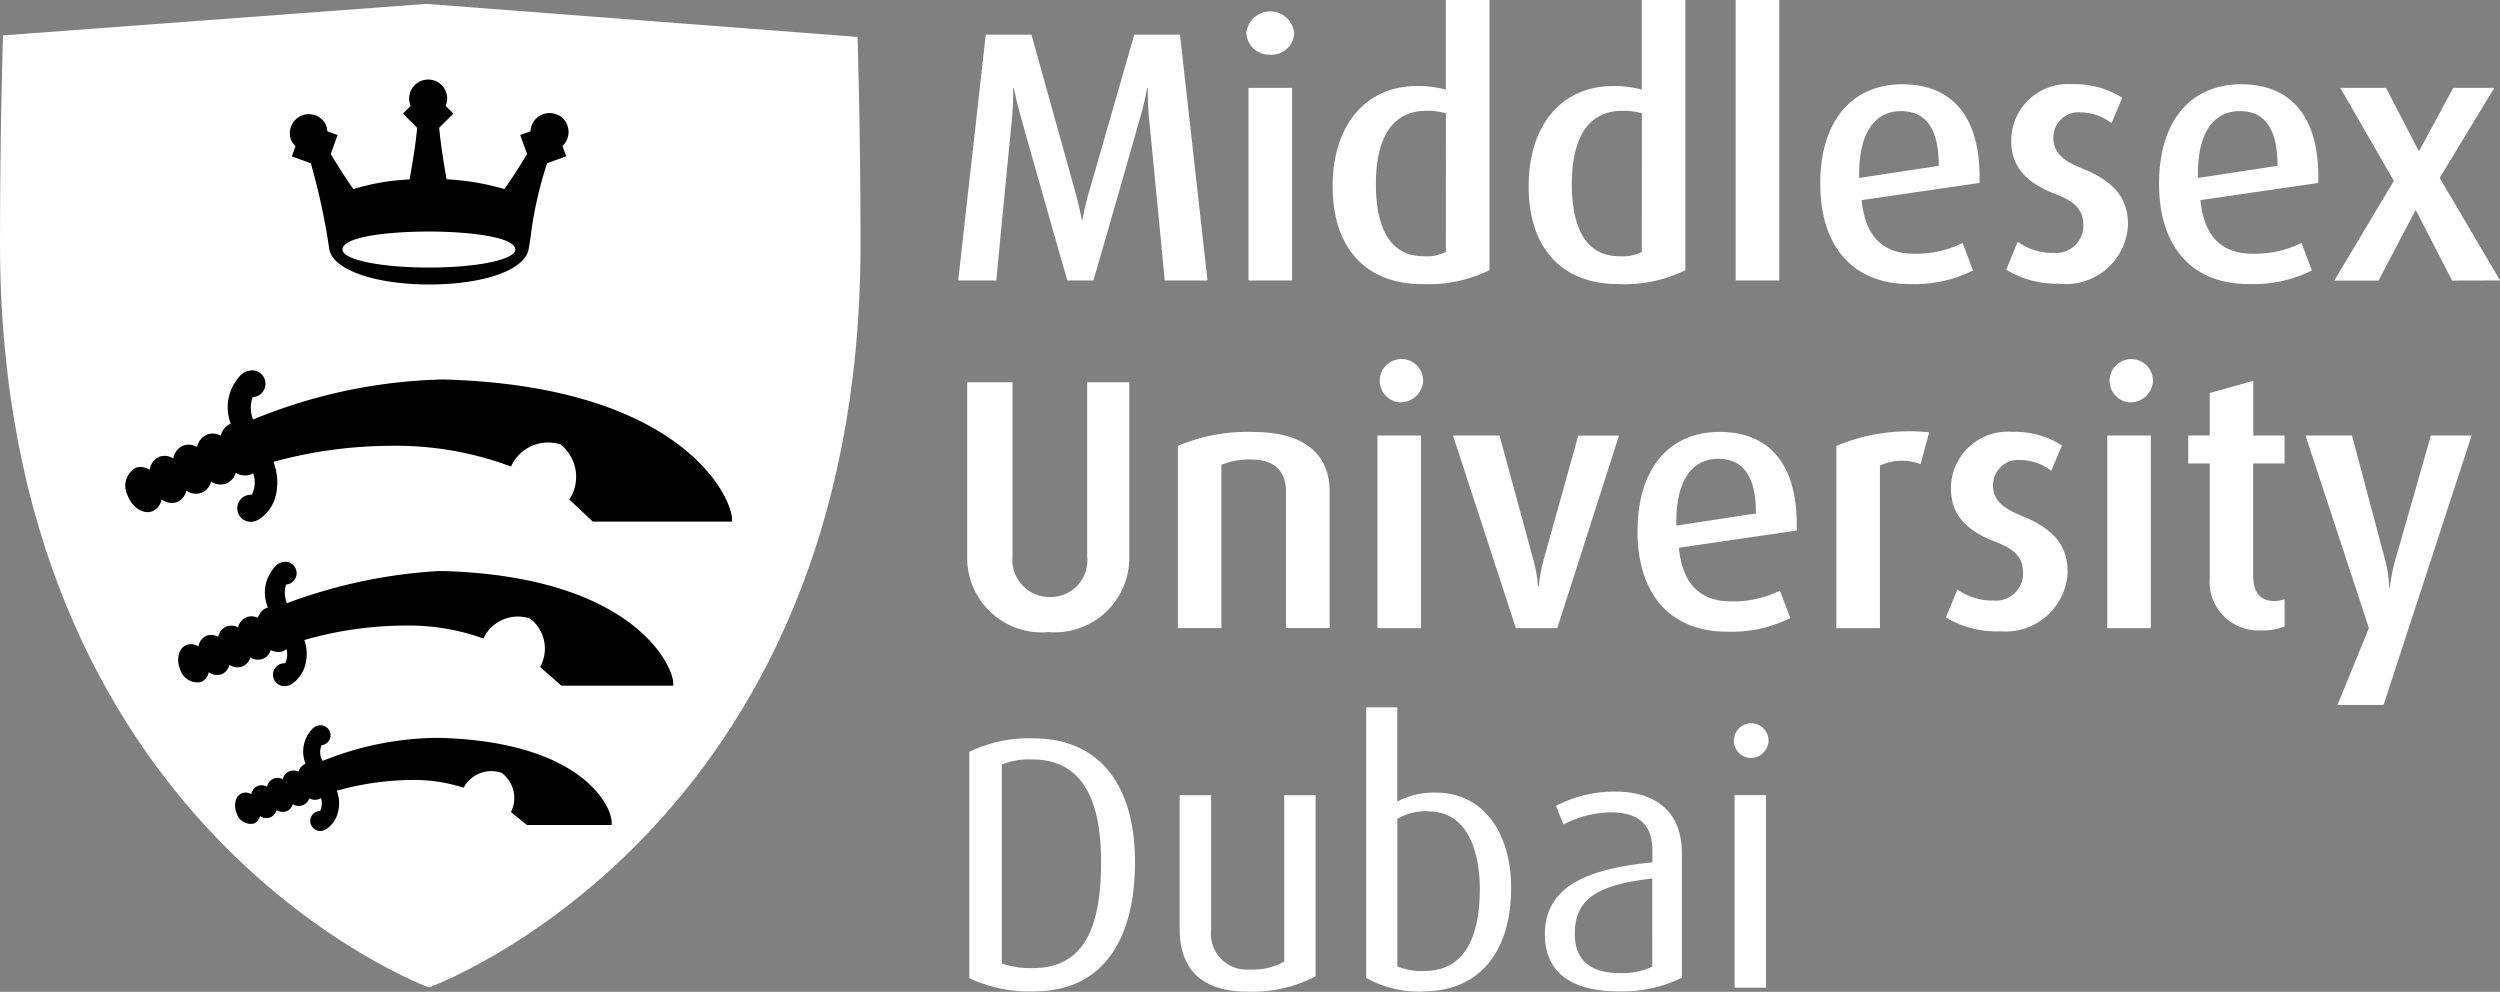 <svg xmlns="http://www.w3.org/2000/svg" width="116.24" height="46.114" viewBox="0 0 116.24 46.114"><rect x="0" y="0" width="116.24" height="46.114" fill="#808080" stroke="none"/><g id="Clip_path_group" data-name="Clip path group" transform="translate(-0.052 -0.058)"><path id="Path_174720" data-name="Path 174720" d="M39.921,1.846,19.87.31.192,1.774S.052,6.083.052,11.42c0,27.339,19.943,34.621,19.943,34.621s20.068-7.212,20.068-34.552c0-5.336-.139-9.644-.139-9.644" transform="translate(0 -0.071)" fill="#fff"></path><path id="Path_174721" data-name="Path 174721" d="M22.969,24.424a24.542,24.542,0,0,0-8.876,1.864,1.477,1.477,0,0,1-.019-1.04A.624.624,0,1,0,14.015,24l-.091.016-.105.021-.1.039-.039.017-.072.053-.072.058a2.145,2.145,0,0,0-.483,2.272.822.822,0,0,0-.461.561.775.775,0,0,0-.634-.053.811.811,0,0,0-.471.581.763.763,0,0,0-.639-.067.786.786,0,0,0-.464.6.749.749,0,0,0-.648-.081.777.777,0,0,0-.451.615.719.719,0,0,0-.659-.1.981.981,0,0,0-.36,1.3c.216.552.725.883,1.145.72A.734.734,0,0,0,9.838,30a.768.768,0,0,0,.72.126.749.749,0,0,0,.432-.532.784.784,0,0,0,.707.1.764.764,0,0,0,.443-.519.8.8,0,0,0,.7.091.786.786,0,0,0,.447-.5.821.821,0,0,0,.7.076l.111-.057a1.3,1.3,0,0,1-.061,1h-.022a.63.63,0,1,0,.3,1.168l.043-.017a1.847,1.847,0,0,0,.8-1.153,2.684,2.684,0,0,0-.117-1.527,20.712,20.712,0,0,1,5.418-.746,15.254,15.254,0,0,1,5.627.964,1.893,1.893,0,0,1,2.3-1.03,1.925,1.925,0,0,1,.412,2.563l1.09,1.025H36.36v-.114c0-1.009-2.328-6.185-13.391-6.491" transform="translate(-2.274 -6.723)"></path><path id="Path_174722" data-name="Path 174722" d="M23.852,36.807H23.66A24.152,24.152,0,0,0,16.63,38.3a1.225,1.225,0,0,1-.039-.865.531.531,0,0,0-.06-1.06l-.077.012-.091.018-.078.031-.038.016-.065.048-.052.045a1.768,1.768,0,0,0-.384,1.956l-.066.019a.7.7,0,0,0-.4.465.663.663,0,0,0-.527-.033.685.685,0,0,0-.4.475.648.648,0,0,0-.528-.045.665.665,0,0,0-.394.486.629.629,0,0,0-.535-.055.648.648,0,0,0-.382.5.611.611,0,0,0-.548-.072.593.593,0,0,0-.322.32,1.048,1.048,0,0,0,.012.792.837.837,0,0,0,.978.612.618.618,0,0,0,.36-.455.656.656,0,0,0,.6.094.621.621,0,0,0,.36-.437.663.663,0,0,0,.595.08.64.64,0,0,0,.373-.424.677.677,0,0,0,.582.066.663.663,0,0,0,.377-.414.7.7,0,0,0,.58.054l.153-.087a.961.961,0,0,1-.072.653h-.007a.532.532,0,1,0,0,1.063.564.564,0,0,0,.258-.068l.036-.016a1.537,1.537,0,0,0,.664-.954,1.93,1.93,0,0,0-.056-1.107,17.148,17.148,0,0,1,4.608-.671,10.3,10.3,0,0,1,3.716.6,1.781,1.781,0,0,1,2.165-.931,1.763,1.763,0,0,1,.475,2.259l.989.865h5.2v-.113c0-.808-1.865-4.971-10.732-5.216" transform="translate(-3.235 -10.197)"></path><path id="Path_174723" data-name="Path 174723" d="M24.68,47.53h-.087a14.559,14.559,0,0,0-5.139,1.018l-.144.05a.831.831,0,0,1-.042-.726.472.472,0,0,0,.421-.461.478.478,0,0,0-.485-.468l-.062.012-.086.017L18.994,47l-.028.012-.06.043-.05.042a1.518,1.518,0,0,0-.331,1.641h-.009a.565.565,0,0,0-.32.365.537.537,0,0,0-.415-.023.543.543,0,0,0-.317.375.509.509,0,0,0-.419-.034.539.539,0,0,0-.315.383.5.5,0,0,0-.423-.04A.532.532,0,0,0,16,50.15a.493.493,0,0,0-.425-.048.48.48,0,0,0-.269.267.849.849,0,0,0,.008.645.686.686,0,0,0,.808.5.5.5,0,0,0,.288-.349.482.482,0,0,0,.76-.278.53.53,0,0,0,.464.057.519.519,0,0,0,.3-.331.508.508,0,0,0,.761-.27.57.57,0,0,0,.459.035l.089-.048a.855.855,0,0,1-.039.6.465.465,0,1,0,.227.873l.039-.017a1.325,1.325,0,0,0,.566-.813,1.64,1.64,0,0,0-.058-.984,13.171,13.171,0,0,1,3.45-.5,7.455,7.455,0,0,1,2.443.36,1.466,1.466,0,0,1,1.77-.692,1.457,1.457,0,0,1,.432,1.825l.747.6h3.938V51.47c0-.805-1.451-3.785-8.079-3.94" transform="translate(-4.265 -13.165)"></path><path id="Path_174724" data-name="Path 174724" d="M25.244,13.941c-2.253,0-4.017-.367-4.017-.838,0-.576,2.016-.836,4.017-.836,1.933,0,4.017.262,4.017.836C29.261,13.574,27.5,13.941,25.244,13.941Zm5.984-7.1a.886.886,0,0,0-1.176.428.853.853,0,0,0-.081.336l-.479.174.319.879c-.375.638-.8,1.271-1.054,1.634a11.791,11.791,0,0,0-2.685-.455c-.058-.307-.251-1.365-.348-2.395l.661-.659-.36-.36a.824.824,0,0,0,.072-.338.885.885,0,1,0-1.77,0,.852.852,0,0,0,.072.338l-.36.36.662.663c-.092.988-.3,2.089-.353,2.4a10.1,10.1,0,0,0-2.613.45c-.249-.36-.675-.991-1.052-1.635L21,7.778l-.48-.174a.864.864,0,0,0-.079-.336.885.885,0,0,0-1.6.748.858.858,0,0,0,.205.277l-.172.479.883.322a30.841,30.841,0,0,1,.858,4c.171.947,2.121,1.634,4.638,1.634,2.549,0,4.451-.671,4.629-1.634.02-.117.05-.3.085-.522a18.161,18.161,0,0,1,.775-3.481l.888-.324-.173-.479a.847.847,0,0,0,.2-.277.888.888,0,0,0-.426-1.177" transform="translate(-5.252 -1.443)"></path><path id="Path_174725" data-name="Path 174725" d="M71.6,13.729c-.017-.282-.729-7.558-.729-7.558a12.941,12.941,0,0,1-.05-1.379h-.035s-.116.648-.331,1.379c0,0-2.042,7.176-2.175,7.558h-1.2c-.116-.333-2.16-7.575-2.16-7.575-.2-.715-.333-1.362-.333-1.362h-.032a13.094,13.094,0,0,1-.05,1.362s-.713,7.242-.729,7.575H62L63.281,2.3h2.125l2.041,7.326c.2.731.3,1.28.3,1.28h.032a10.759,10.759,0,0,1,.3-1.28L70.187,2.3h2.125l1.279,11.43Z" transform="translate(-17.395 -0.63)" fill="#fff"></path><path id="Path_174726" data-name="Path 174726" d="M80.726,4.352h2.026v8.955H80.726Zm1.012-1.545a1.061,1.061,0,0,1-1.112-1,1.117,1.117,0,0,1,2.224,0,1.05,1.05,0,0,1-1.112,1" transform="translate(-22.624 -0.207)" fill="#fff"></path><path id="Path_174727" data-name="Path 174727" d="M91.474,5.325a3.182,3.182,0,0,0-.9-.116c-1.76,0-2.356,1.513-2.356,3.406,0,2.027.648,3.356,2.207,3.356a1.943,1.943,0,0,0,1.046-.2Zm-1.1,7.942c-2.64,0-4.167-1.695-4.167-4.539,0-2.924,1.594-4.669,3.919-4.669a4.81,4.81,0,0,1,1.345.166V.058H93.5v12.56a6.382,6.382,0,0,1-3.121.648" transform="translate(-24.192)" fill="#fff"></path><path id="Path_174728" data-name="Path 174728" d="M104.144,5.325a3.185,3.185,0,0,0-.9-.116c-1.76,0-2.358,1.513-2.358,3.406,0,2.027.648,3.356,2.208,3.356a1.945,1.945,0,0,0,1.046-.2Zm-1.1,7.942c-2.639,0-4.166-1.695-4.166-4.539,0-2.924,1.594-4.669,3.918-4.669a4.816,4.816,0,0,1,1.345.166V.058h2.025v12.56A6.382,6.382,0,0,1,103.047,13.267Z" transform="translate(-27.75)" fill="#fff"></path><path id="Path_174729" data-name="Path 174729" d="M114.289.058h-2.026V13.1h2.026Z" transform="translate(-31.508)" fill="#fff"></path><path id="Path_174730" data-name="Path 174730" d="M121.485,6.755c-1.179,0-1.992.963-1.944,3.107l3.7-.564c0-1.811-.647-2.542-1.76-2.542m-1.827,4.137c.167,1.662.962,2.492,2.441,2.492a4.863,4.863,0,0,0,2.256-.5l.482,1.28a6.105,6.105,0,0,1-2.952.63c-2.54,0-4.15-1.645-4.15-4.668,0-2.925,1.477-4.62,3.816-4.62,2.376,0,3.672,1.579,3.587,4.586Z" transform="translate(-33.044 -1.53)" fill="#fff"></path><path id="Path_174731" data-name="Path 174731" d="M132.225,14.776a4.54,4.54,0,0,1-2.474-.648l.532-1.3a2.78,2.78,0,0,0,1.676.515,1.263,1.263,0,0,0,1.379-1.262c0-.764-.4-1.13-1.312-1.478-1.693-.648-2.043-1.579-2.043-2.509A2.639,2.639,0,0,1,132.823,5.5a4.11,4.11,0,0,1,2.324.631l-.5,1.179a2.369,2.369,0,0,0-1.427-.5A1.171,1.171,0,0,0,131.943,8c0,.731.548,1.1,1.328,1.412,1.743.7,2.142,1.594,2.142,2.642a2.889,2.889,0,0,1-3.186,2.724" transform="translate(-36.418 -1.527)" fill="#fff"></path><path id="Path_174732" data-name="Path 174732" d="M143.383,6.755c-1.18,0-1.994.963-1.944,3.107l3.7-.564C145.14,7.486,144.492,6.755,143.383,6.755Zm-1.827,4.138c.165,1.662.963,2.492,2.44,2.492a4.877,4.877,0,0,0,2.258-.5l.481,1.28a6.113,6.113,0,0,1-2.952.63c-2.541,0-4.151-1.645-4.151-4.668,0-2.925,1.477-4.62,3.816-4.62,2.376,0,3.672,1.579,3.586,4.586Z" transform="translate(-39.192 -1.53)" fill="#fff"></path><path id="Path_174733" data-name="Path 174733" d="M156.438,14.7l-1.676-3.257h-.034l-1.71,3.257H150.96l2.77-4.636L151.24,5.741h2.127l1.512,2.923h.033l1.577-2.924H158.4l-2.54,4.186,2.808,4.768Z" transform="translate(-42.373 -1.596)" fill="#fff"></path><path id="Path_174734" data-name="Path 174734" d="M66.347,36.389a3.467,3.467,0,0,1-3.768-3.506v-8.11h2.108v8.091a1.728,1.728,0,0,0,1.743,1.893,1.705,1.705,0,0,0,1.728-1.893V24.773h1.959v8.107a3.467,3.467,0,0,1-3.769,3.506" transform="translate(-17.557 -6.94)" fill="#fff"></path><path id="Path_174735" data-name="Path 174735" d="M81.227,37.1V30.757c0-.731-.331-1.495-1.61-1.495a3.352,3.352,0,0,0-1.395.25V37.1H76.2V28.63a8.221,8.221,0,0,1,3.5-.648c2.673,0,3.553,1.3,3.553,2.738V37.1Z" transform="translate(-21.38 -7.839)" fill="#fff"></path><path id="Path_174736" data-name="Path 174736" d="M89.1,26.828h2.025v8.954H89.1Zm1.013-1.545a1.009,1.009,0,1,1,1.112-1,1.06,1.06,0,0,1-1.112,1Z" transform="translate(-25.002 -6.518)" fill="#fff"></path><path id="Path_174737" data-name="Path 174737" d="M98.836,37.17H96.91l-2.921-8.954h2.16L97.724,34a6.384,6.384,0,0,1,.216,1.231h.032A7.879,7.879,0,0,1,98.2,34l1.611-5.78h1.892Z" transform="translate(-26.376 -7.907)" fill="#fff"></path><path id="Path_174738" data-name="Path 174738" d="M109.667,29.23c-1.18,0-1.992.963-1.944,3.106l3.7-.564c0-1.811-.648-2.542-1.76-2.542m-1.825,4.136c.165,1.662.963,2.494,2.44,2.494a4.879,4.879,0,0,0,2.258-.5l.484,1.275a6.1,6.1,0,0,1-2.952.633c-2.541,0-4.151-1.645-4.151-4.669,0-2.924,1.477-4.618,3.816-4.618,2.372,0,3.668,1.579,3.585,4.586Z" transform="translate(-29.726 -7.84)" fill="#fff"></path><path id="Path_174739" data-name="Path 174739" d="M122.687,29.483a2.432,2.432,0,0,0-1.89.067v7.558h-2.026V28.634a8.777,8.777,0,0,1,4.315-.63Z" transform="translate(-33.335 -7.844)" fill="#fff"></path><path id="Path_174740" data-name="Path 174740" d="M128.328,37.251a4.542,4.542,0,0,1-2.475-.648l.533-1.3a2.786,2.786,0,0,0,1.676.515,1.263,1.263,0,0,0,1.378-1.263c0-.763-.4-1.13-1.312-1.478-1.694-.648-2.043-1.578-2.043-2.509a2.64,2.64,0,0,1,2.839-2.594,4.119,4.119,0,0,1,2.324.63l-.5,1.181a2.363,2.363,0,0,0-1.427-.5,1.172,1.172,0,0,0-1.279,1.179c0,.732.549,1.1,1.328,1.413,1.743.7,2.141,1.6,2.141,2.642a2.888,2.888,0,0,1-3.186,2.724" transform="translate(-35.323 -7.837)" fill="#fff"></path><path id="Path_174741" data-name="Path 174741" d="M136.286,26.828h2.026v8.954h-2.026Zm1.013-1.545a1.008,1.008,0,1,1,1.111-1,1.049,1.049,0,0,1-1.111,1Z" transform="translate(-38.253 -6.518)" fill="#fff"></path><path id="Path_174742" data-name="Path 174742" d="M144.975,36.277a2.262,2.262,0,0,1-2.455-2.425V28.52h-1v-1.3h1V25.245l2.025-.566v2.542H146v1.3h-1.461v5.233c0,.7.282,1.163.98,1.163a1.557,1.557,0,0,0,.482-.083V36.1a2.671,2.671,0,0,1-1.031.182" transform="translate(-39.724 -6.914)" fill="#fff"></path><path id="Path_174743" data-name="Path 174743" d="M152.729,40.742h-2.142l1.46-3.572L149.1,28.216h2.16l1.544,5.8a5.648,5.648,0,0,1,.183,1.279h.033a7.813,7.813,0,0,1,.249-1.279l1.661-5.8h1.891Z" transform="translate(-41.85 -7.907)" fill="#fff"></path><path id="Path_174744" data-name="Path 174744" d="M65.639,48.771a3.472,3.472,0,0,0-1.411.234v9.252a4.1,4.1,0,0,0,1.427.216c2.3,0,3.188-1.71,3.188-4.935C68.843,50.4,67.815,48.771,65.639,48.771Zm.1,10.783a6.485,6.485,0,0,1-3.024-.616V48.419a6.362,6.362,0,0,1,2.952-.63c3.154,0,4.752,2.226,4.752,5.764,0,3.522-1.444,6-4.68,6" transform="translate(-17.595 -13.402)" fill="#fff"></path><path id="Path_174745" data-name="Path 174745" d="M79.483,60.6c-2.241,0-3.168-1.131-3.168-2.924V51.466h1.462v6.262a1.669,1.669,0,0,0,1.792,1.844,3,3,0,0,0,1.607-.366V51.466h1.46v8.422A6.321,6.321,0,0,1,79.483,60.6Z" transform="translate(-21.414 -14.435)" fill="#fff"></path><path id="Path_174746" data-name="Path 174746" d="M91.285,50.618a2.683,2.683,0,0,0-1.461.349v6.861a2.955,2.955,0,0,0,1.262.216c1.842,0,2.572-1.545,2.572-3.8,0-1.96-.681-3.62-2.376-3.62m-.233,8.373a5.029,5.029,0,0,1-2.673-.632V45.784h1.444v4.384a3.6,3.6,0,0,1,1.825-.416c2.06,0,3.469,1.729,3.469,4.436,0,2.874-1.41,4.8-4.067,4.8" transform="translate(-24.801 -12.839)" fill="#fff"></path><path id="Path_174747" data-name="Path 174747" d="M104.915,55.272c-2.258.282-3.6.764-3.6,2.574,0,1.3.8,1.828,2.125,1.828a3.25,3.25,0,0,0,1.477-.3Zm-1.592,5.249c-2.324,0-3.4-1.014-3.4-2.642,0-2.374,2.225-3.073,5-3.355v-.549c0-1.378-.83-1.777-1.976-1.777a4.983,4.983,0,0,0-2.16.564l-.348-.865a5.914,5.914,0,0,1,2.736-.664c1.661,0,3.121.715,3.121,2.908v5.746a6.244,6.244,0,0,1-2.97.633" transform="translate(-28.041 -14.37)" fill="#fff"></path><path id="Path_174748" data-name="Path 174748" d="M112.18,50.16h1.461v8.954H112.18Zm.733-1.729a.807.807,0,1,1,.845-.8.836.836,0,0,1-.845.8Z" transform="translate(-31.475 -13.13)" fill="#fff"></path></g></svg>